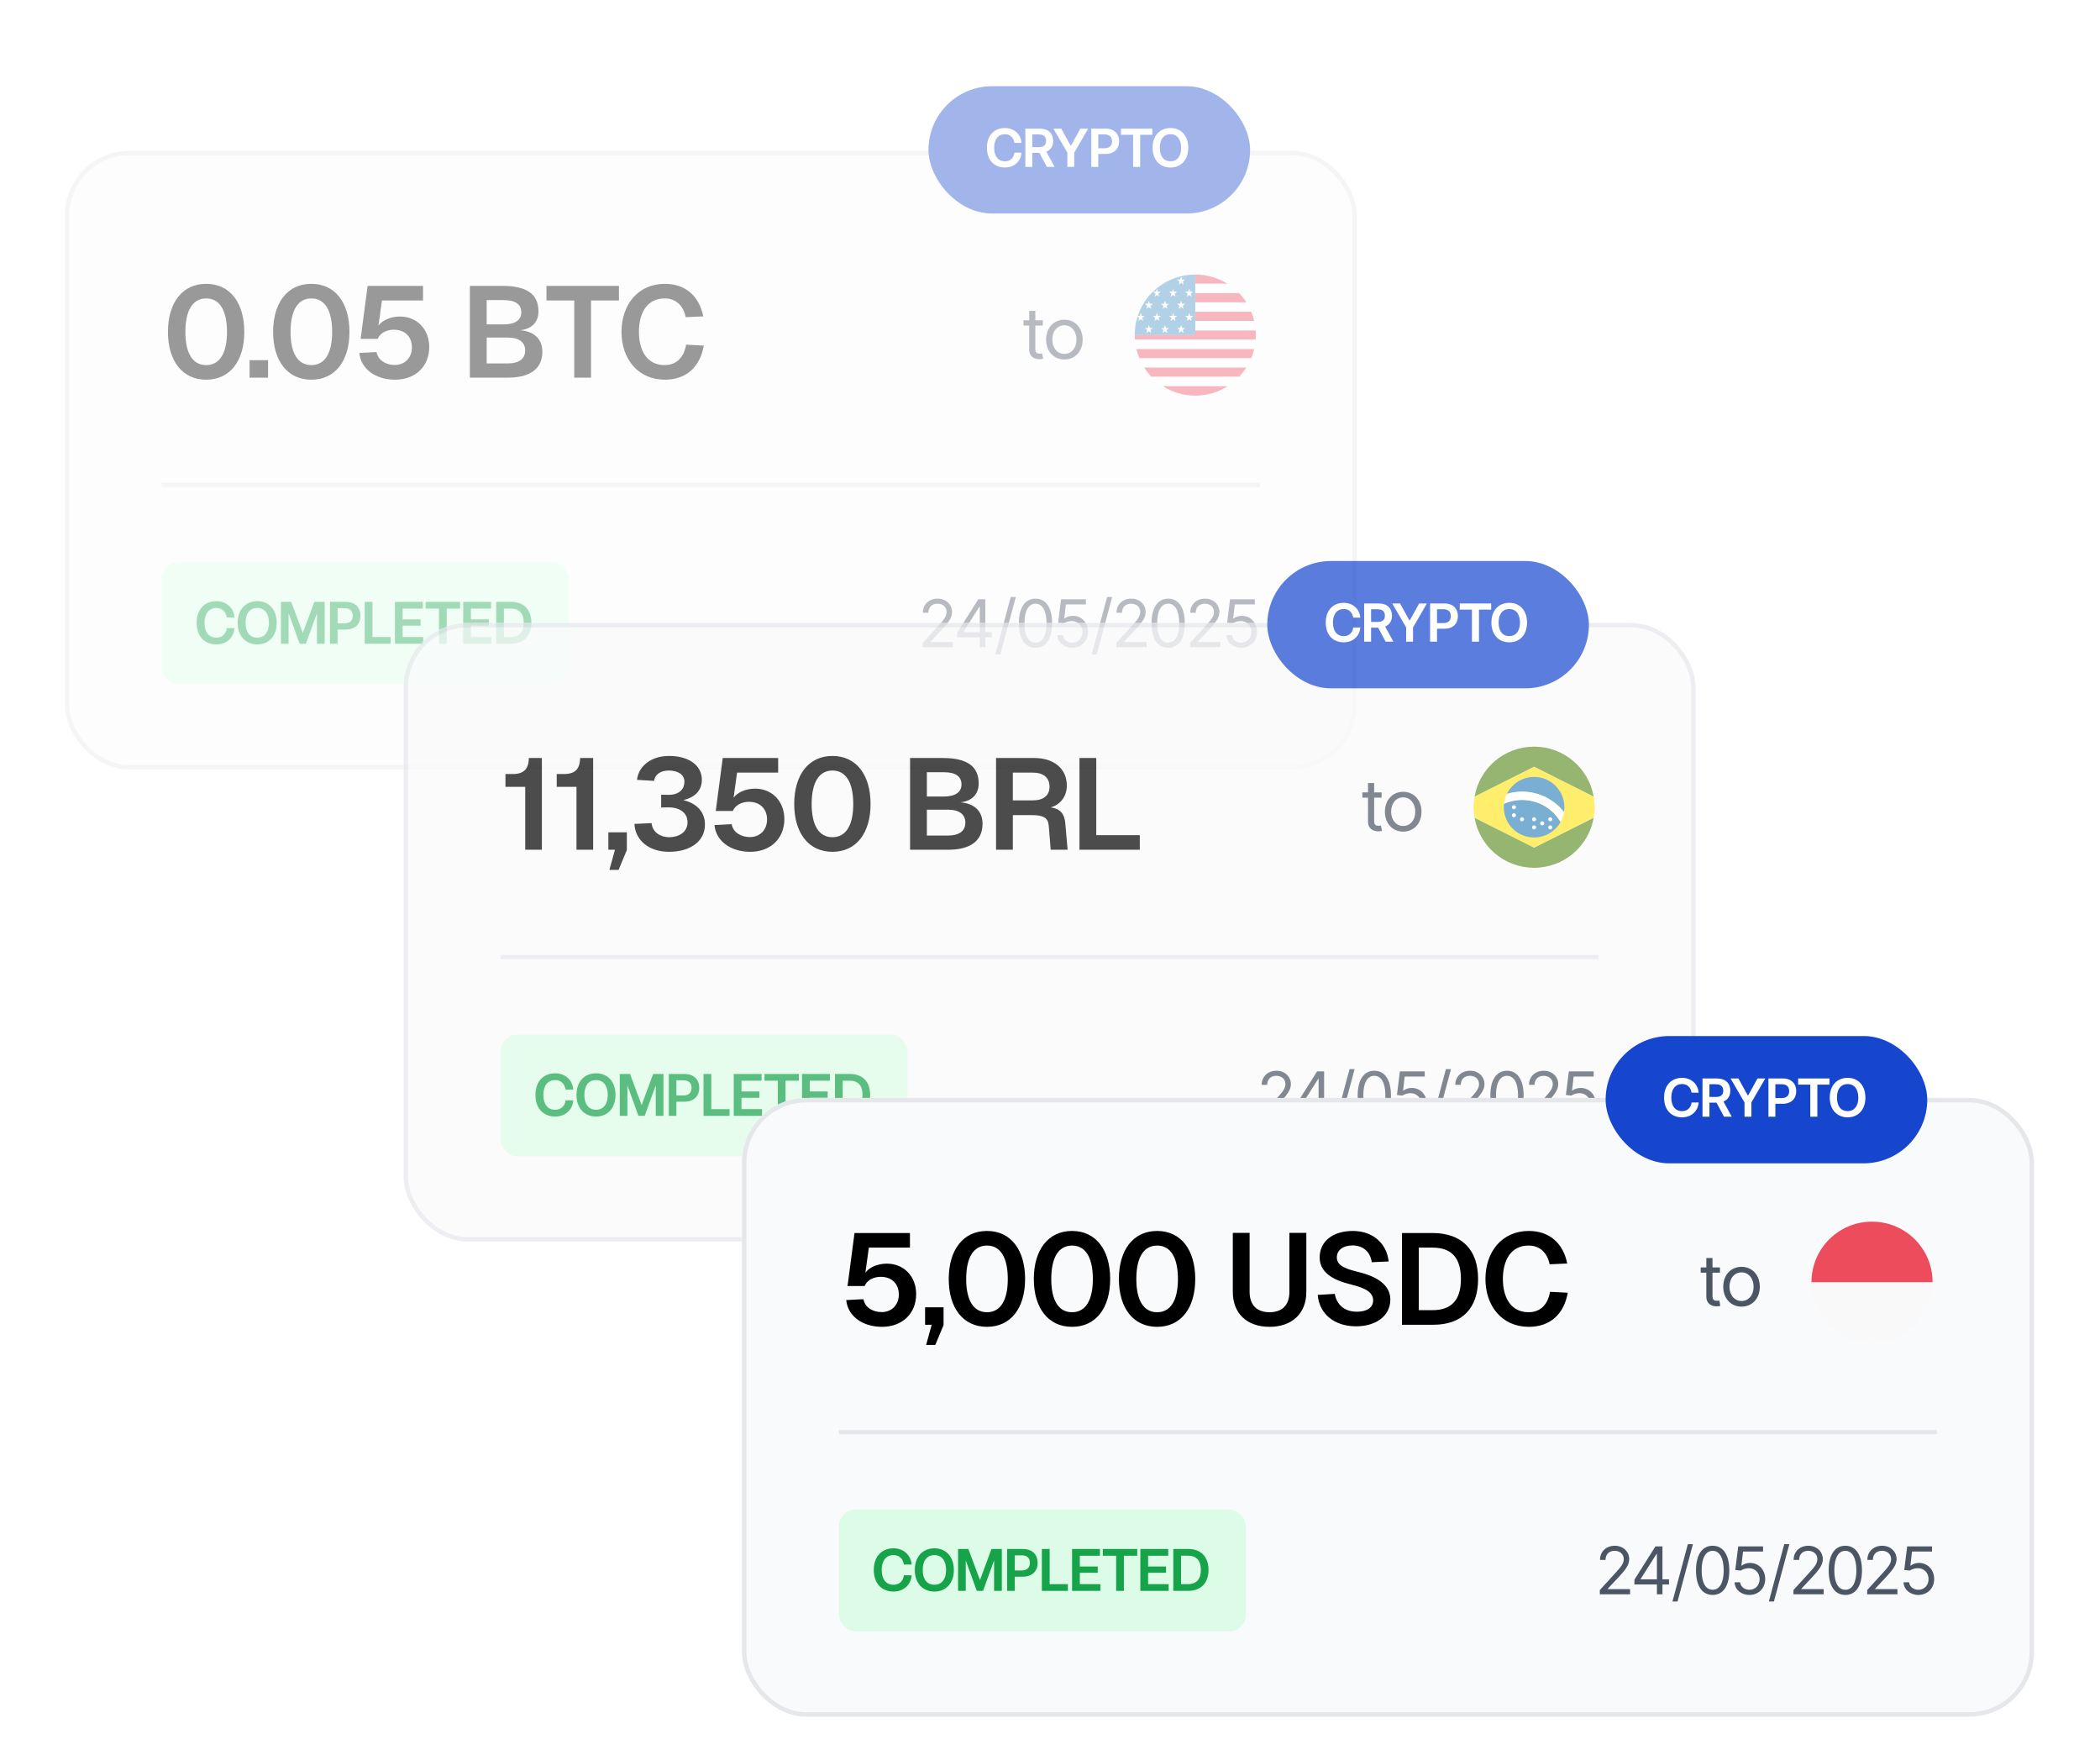 <svg width="617" height="517" viewBox="0 0 617 517" fill="none" xmlns="http://www.w3.org/2000/svg">
<g opacity="0.4" filter="url(#filter0_dd_5612_19978)">
<rect x="19.051" y="19" width="379.591" height="181.757" rx="18.98" fill="#F9FAFB"/>
<rect x="19.701" y="19.651" width="378.289" height="180.455" rx="18.329" stroke="#E5E7EB" stroke-width="1.301"/>
<path d="M60.578 86.24C53.555 86.24 49.342 80.698 49.342 72.195C49.342 63.654 53.555 58.075 60.578 58.075C67.6 58.075 71.775 63.654 71.775 72.195C71.775 80.698 67.6 86.24 60.578 86.24ZM54.466 72.195C54.466 78.496 56.63 81.951 60.578 81.951C64.525 81.951 66.689 78.496 66.689 72.195C66.689 65.856 64.525 62.364 60.578 62.364C56.63 62.364 54.466 65.856 54.466 72.195ZM73.33 80.508H78.758V85.633H73.33V80.508ZM91.477 86.24C84.455 86.24 80.241 80.698 80.241 72.195C80.241 63.654 84.455 58.075 91.477 58.075C98.499 58.075 102.675 63.654 102.675 72.195C102.675 80.698 98.499 86.24 91.477 86.24ZM85.366 72.195C85.366 78.496 87.529 81.951 91.477 81.951C95.425 81.951 97.588 78.496 97.588 72.195C97.588 65.856 95.425 62.364 91.477 62.364C87.529 62.364 85.366 65.856 85.366 72.195ZM124.292 58.682V62.971H112.221L111.196 70.335C112.449 68.665 114.954 67.678 117.497 67.678C122.546 67.678 126.114 71.436 126.114 76.636C126.114 82.33 122.052 86.24 116.093 86.24C110.285 86.24 105.995 83.014 105.578 78.383L110.626 78.117C111.044 80.508 113.36 81.913 115.979 81.913C118.977 81.913 121.027 79.749 121.027 76.75C121.027 73.6 118.94 71.55 115.713 71.55C113.549 71.55 111.651 72.575 110.968 74.245H105.958L108.007 58.682H124.292ZM138.055 85.633V58.682H147.696C154.719 58.682 158.211 61.073 158.211 66.16C158.211 69.31 156.237 71.36 152.821 71.702C156.996 72.043 159.35 74.321 159.35 78.003C159.35 82.976 155.82 85.633 149.215 85.633H138.055ZM142.99 81.457H149.291C152.365 81.457 154.301 80.167 154.301 77.661C154.301 75.194 152.403 73.865 149.291 73.865H142.99V81.457ZM142.99 69.994H148C151.227 69.994 153.163 68.779 153.163 66.463C153.163 64.034 151.341 62.857 148 62.857H142.99V69.994ZM181.851 58.682V62.971H173.652V85.633H168.718V62.971H160.556V58.682H181.851ZM206.78 76.219C205.717 82.406 201.694 86.24 195.354 86.24C187.459 86.24 182.6 80.129 182.6 72.195C182.6 64.224 187.421 58.075 195.354 58.075C201.39 58.075 205.452 61.681 206.628 67.64L201.466 67.868C200.745 64.376 198.505 62.364 195.278 62.364C190.04 62.364 187.725 66.729 187.725 72.195C187.725 77.623 190.078 81.951 195.278 81.951C198.657 81.951 200.934 79.787 201.58 75.953L206.78 76.219Z" fill="black"/>
<path d="M305.374 80.219C303.912 80.219 302.386 79.423 302.386 77.467V70.33H300.731V68.783H302.386V66.031H304.191V68.783H306.384V70.33H304.191V77.188C304.191 78.499 304.858 78.585 305.546 78.585C305.804 78.585 306.062 78.553 306.191 78.521L306.492 80.09C306.234 80.154 305.879 80.219 305.374 80.219ZM312.726 80.305C309.576 80.305 307.351 77.876 307.351 74.479C307.351 71.04 309.576 68.611 312.726 68.611C315.875 68.611 318.1 71.04 318.1 74.479C318.1 77.876 315.886 80.305 312.726 80.305ZM312.726 78.65C314.789 78.65 316.272 76.93 316.272 74.479C316.272 71.996 314.8 70.245 312.726 70.245C310.64 70.245 309.168 71.996 309.179 74.479C309.189 76.93 310.662 78.65 312.726 78.65Z" fill="#4B5563"/>
<path d="M360.681 58.068C357.894 56.348 354.691 55.34 351.191 55.34V58.068H360.681Z" fill="#ED4C5C"/>
<path d="M351.191 60.796H364.003C362.994 59.787 361.867 58.838 360.681 58.067H351.191V60.796Z" fill="white"/>
<path d="M351.191 63.524H366.197C365.545 62.516 364.833 61.626 364.062 60.796H351.191V63.524Z" fill="#ED4C5C"/>
<path d="M351.191 66.252H367.621C367.205 65.303 366.731 64.354 366.197 63.523H351.191V66.252Z" fill="white"/>
<path d="M351.191 68.982H368.51C368.273 68.033 367.976 67.144 367.621 66.254H351.191V68.982Z" fill="#ED4C5C"/>
<path d="M351.191 71.768H368.925C368.866 70.819 368.688 69.93 368.51 69.04H351.191V71.768Z" fill="white"/>
<path d="M368.918 71.768H351.184V73.132H333.391C333.391 73.606 333.391 74.021 333.45 74.496H368.918C368.977 74.021 368.977 73.606 368.977 73.132C368.977 72.657 368.977 72.183 368.918 71.768Z" fill="#ED4C5C"/>
<path d="M333.868 77.225H368.506C368.743 76.336 368.862 75.446 368.921 74.497H333.453C333.512 75.387 333.631 76.336 333.868 77.225Z" fill="white"/>
<path d="M334.765 79.954H367.623C367.979 79.064 368.275 78.175 368.513 77.226H333.875C334.112 78.175 334.409 79.064 334.765 79.954Z" fill="#ED4C5C"/>
<path d="M336.181 82.681H366.193C366.726 81.792 367.201 80.902 367.616 79.953H334.758C335.173 80.902 335.647 81.792 336.181 82.681Z" fill="white"/>
<path d="M338.311 85.409H364.052C364.823 84.579 365.594 83.63 366.187 82.681H336.176C336.769 83.689 337.54 84.579 338.311 85.409Z" fill="#ED4C5C"/>
<path d="M341.638 88.138H360.736C361.982 87.367 363.049 86.418 364.057 85.41H338.316C339.325 86.478 340.452 87.367 341.638 88.138Z" fill="white"/>
<path d="M351.182 90.924C354.681 90.924 357.943 89.916 360.731 88.137H341.633C344.42 89.916 347.683 90.924 351.182 90.924Z" fill="#ED4C5C"/>
<path d="M341.694 58.068C340.449 58.839 339.322 59.788 338.313 60.797C337.483 61.627 336.771 62.576 336.178 63.525C335.644 64.414 335.111 65.304 334.755 66.253C334.399 67.143 334.102 68.032 333.865 68.981C333.628 69.871 333.509 70.761 333.45 71.71C333.391 72.184 333.391 72.659 333.391 73.133H351.184V55.34C347.685 55.34 344.482 56.348 341.694 58.068Z" fill="#428BC1"/>
<path d="M347.03 55.932L347.326 56.821H348.216L347.504 57.414L347.742 58.304L347.03 57.77L346.318 58.304L346.555 57.414L345.844 56.821H346.733L347.03 55.932ZM349.402 59.49L349.699 60.38H350.589L349.877 60.973L350.114 61.863L349.402 61.329L348.691 61.863L348.928 60.973L348.216 60.38H349.106L349.402 59.49ZM344.657 59.49L344.954 60.38H345.844L345.132 60.973L345.369 61.863L344.657 61.329L343.946 61.863L344.183 60.973L343.471 60.38H344.361L344.657 59.49ZM347.03 63.049L347.326 63.939H348.216L347.504 64.532L347.742 65.421L347.03 64.888L346.318 65.421L346.555 64.532L345.844 63.939H346.733L347.03 63.049ZM342.285 63.049L342.582 63.939H343.471L342.76 64.532L342.997 65.421L342.285 64.888L341.573 65.421L341.811 64.532L341.099 63.939H341.988L342.285 63.049ZM337.54 63.049L337.837 63.939H338.726L338.015 64.532L338.252 65.421L337.54 64.888L336.828 65.421L337.066 64.532L336.354 63.939H337.244L337.54 63.049ZM349.402 66.608L349.699 67.497H350.589L349.877 68.09L350.114 68.98L349.402 68.446L348.691 68.98L348.928 68.09L348.216 67.497H349.106L349.402 66.608ZM344.657 66.608L344.954 67.497H345.844L345.132 68.09L345.369 68.98L344.657 68.446L343.946 68.98L344.183 68.09L343.471 67.497H344.361L344.657 66.608ZM339.913 66.608L340.209 67.497H341.099L340.387 68.09L340.624 68.98L339.913 68.446L339.201 68.98L339.438 68.09L338.726 67.497H339.616L339.913 66.608ZM347.03 70.166L347.326 71.056H348.216L347.504 71.649L347.742 72.539L347.03 72.005L346.318 72.539L346.555 71.649L345.844 71.056H346.733L347.03 70.166ZM342.285 70.166L342.582 71.056H343.471L342.76 71.649L342.997 72.539L342.285 72.005L341.573 72.539L341.811 71.649L341.099 71.056H341.988L342.285 70.166ZM337.54 70.166L337.837 71.056H338.726L338.015 71.649L338.252 72.539L337.54 72.005L336.828 72.539L337.066 71.649L336.354 71.056H337.244L337.54 70.166ZM339.201 61.863L339.913 61.329L340.624 61.863L340.328 60.973L341.04 60.38H340.15L339.913 59.49L339.616 60.38H338.786L339.497 60.914L339.201 61.863ZM334.456 68.98L335.168 68.446L335.879 68.98L335.583 68.09L336.295 67.497H335.464L335.168 66.608L334.871 67.497H334.278C334.278 67.557 334.219 67.616 334.219 67.675L334.693 68.031L334.456 68.98Z" fill="white"/>
<line x1="47.52" y1="117.164" x2="370.172" y2="117.164" stroke="#E5E7EB" stroke-width="1.223"/>
<rect x="47.52" y="139.918" width="119.567" height="35.783" rx="4.892" fill="#DCFCE7"/>
<path d="M63.566 164.01C60.114 164.01 57.764 161.628 57.773 157.657C57.764 153.669 60.164 151.303 63.566 151.303C66.392 151.303 68.666 153.168 68.891 156.077H66.617C66.358 154.355 65.188 153.293 63.608 153.293C61.384 153.293 60.097 154.94 60.097 157.657C60.097 160.365 61.334 162.021 63.616 162.021C65.23 162.021 66.459 160.9 66.617 159.237H68.891C68.716 162.012 66.559 164.01 63.566 164.01ZM81.297 157.657C81.297 161.611 78.94 164.01 75.587 164.01C72.218 164.01 69.819 161.603 69.828 157.657C69.819 153.703 72.218 151.303 75.587 151.303C78.931 151.303 81.289 153.703 81.297 157.657ZM79.023 157.657C79.015 154.948 77.736 153.301 75.579 153.301C73.397 153.301 72.135 154.948 72.152 157.657C72.135 160.365 73.406 162.012 75.587 162.012C77.744 162.012 79.023 160.365 79.023 157.657ZM82.543 163.81V151.504H85.561L88.955 160.599H88.988L92.349 151.504H95.392V163.81H93.118V154.94H93.084L89.874 163.81H88.035L84.825 154.923H84.791V163.81H82.543ZM96.955 163.81V151.504H101.578C104.395 151.504 105.908 153.226 105.908 155.584C105.908 157.941 104.378 159.646 101.544 159.646H99.187V163.81H96.955ZM99.187 157.816H101.243C102.899 157.816 103.643 156.888 103.634 155.584C103.643 154.271 102.899 153.36 101.235 153.368H99.187V157.816ZM107.154 163.81V151.504H109.436V161.837H114.803V163.81H107.154ZM116.032 163.81V151.504H124.216V153.485H118.306V156.645H123.572V158.493H118.306V161.828H124.35V163.81H116.032ZM125.069 153.485V151.504H135.176V153.485H131.255V163.81H128.981V153.485H125.069ZM136.095 163.81V151.504H144.279V153.485H138.369V156.645H143.636V158.493H138.369V161.828H144.413V163.81H136.095ZM145.776 163.81V151.504H150.198C153.901 151.504 156.117 153.82 156.117 157.648C156.117 161.477 153.91 163.81 150.114 163.81H145.776ZM148.049 161.837H150.014C152.639 161.837 153.876 160.332 153.876 157.648C153.876 154.965 152.631 153.477 150.081 153.477H148.049V161.837Z" fill="#16A34A"/>
<path d="M271.089 164.81V163.568L275.732 158.485C277.356 156.717 278.111 155.752 278.121 154.453C278.111 152.972 276.946 152.036 275.427 152.045C273.793 152.036 272.761 153.106 272.771 154.701H271.146C271.137 152.227 273.009 150.555 275.484 150.555C277.949 150.555 279.707 152.284 279.726 154.453C279.707 156.01 278.99 157.224 276.592 159.803L273.42 163.185V163.3H279.974V164.81H271.089ZM281.254 161.924V160.529L287.426 150.746H289.49V160.415H291.42V161.924H289.49V164.81H287.866V161.924H281.254ZM287.866 160.415V152.924H287.77L283.089 160.3V160.415H287.866ZM298.452 150.077L293.923 166.931H292.433L296.961 150.077H298.452ZM304.241 165.001C301.136 165.001 299.35 162.373 299.35 157.778C299.35 153.221 301.165 150.555 304.241 150.555C307.318 150.555 309.123 153.221 309.133 157.778C309.123 162.373 307.337 165.001 304.241 165.001ZM304.241 163.491C306.286 163.491 307.48 161.437 307.49 157.778C307.48 154.128 306.267 152.036 304.241 152.045C302.206 152.036 300.993 154.128 301.012 157.778C300.993 161.437 302.187 163.491 304.241 163.491ZM315.037 165.001C312.62 165.001 310.776 163.434 310.681 161.294H312.324C312.448 162.564 313.595 163.491 315.037 163.491C316.776 163.491 318.037 162.163 318.037 160.357C318.037 158.523 316.719 157.157 314.923 157.147C314.063 157.138 313.069 157.443 312.496 157.854L310.891 157.663L311.751 150.746H319.05V152.256H313.165L312.687 156.402H312.763C313.337 155.943 314.254 155.609 315.209 155.6C317.789 155.609 319.681 157.606 319.681 160.338C319.681 163.023 317.722 165.001 315.037 165.001ZM326.77 150.077L322.241 166.931H320.751L325.279 150.077H326.77ZM327.973 164.81V163.568L332.617 158.485C334.241 156.717 334.996 155.752 335.005 154.453C334.996 152.972 333.83 152.036 332.311 152.045C330.677 152.036 329.645 153.106 329.655 154.701H328.031C328.021 152.227 329.894 150.555 332.368 150.555C334.833 150.555 336.591 152.284 336.61 154.453C336.591 156.01 335.875 157.224 333.476 159.803L330.305 163.185V163.3H336.859V164.81H327.973ZM343.222 165.001C340.116 165.001 338.33 162.373 338.33 157.778C338.33 153.221 340.145 150.555 343.222 150.555C346.298 150.555 348.104 153.221 348.113 157.778C348.104 162.373 346.317 165.001 343.222 165.001ZM343.222 163.491C345.266 163.491 346.46 161.437 346.47 157.778C346.46 154.128 345.247 152.036 343.222 152.045C341.187 152.036 339.973 154.128 339.992 157.778C339.973 161.437 341.167 163.491 343.222 163.491ZM349.642 164.81V163.568L354.285 158.485C355.909 156.717 356.664 155.752 356.674 154.453C356.664 152.972 355.498 152.036 353.979 152.045C352.346 152.036 351.314 153.106 351.323 154.701H349.699C349.69 152.227 351.562 150.555 354.037 150.555C356.502 150.555 358.259 152.284 358.279 154.453C358.259 156.01 357.543 157.224 355.145 159.803L351.973 163.185V163.3H358.527V164.81H349.642ZM364.68 165.001C362.263 165.001 360.419 163.434 360.323 161.294H361.966C362.091 162.564 363.237 163.491 364.68 163.491C366.419 163.491 367.68 162.163 367.68 160.357C367.68 158.523 366.361 157.157 364.565 157.147C363.705 157.138 362.712 157.443 362.138 157.854L360.533 157.663L361.393 150.746H368.692V152.256H362.807L362.329 156.402H362.406C362.979 155.943 363.896 155.609 364.852 155.6C367.431 155.609 369.323 157.606 369.323 160.338C369.323 163.023 367.364 165.001 364.68 165.001Z" fill="#4B5563"/>
<rect x="272.797" y="0.021" width="94.493" height="37.397" rx="18.699" fill="#1646CE"/>
<path d="M295.259 23.902C292.107 23.902 289.963 21.727 289.97 18.102C289.963 14.461 292.153 12.301 295.259 12.301C297.839 12.301 299.915 14.003 300.121 16.659H298.045C297.808 15.087 296.74 14.118 295.297 14.118C293.267 14.118 292.092 15.621 292.092 18.102C292.092 20.574 293.222 22.085 295.305 22.085C296.778 22.085 297.9 21.063 298.045 19.544H300.121C299.961 22.078 297.992 23.902 295.259 23.902ZM301.258 23.719V12.485H305.478C308.05 12.485 309.432 13.927 309.432 16.079C309.432 17.598 308.737 18.727 307.425 19.262L309.852 23.719H307.577L305.372 19.598H303.296V23.719H301.258ZM303.296 17.919H305.173C306.684 17.919 307.364 17.27 307.356 16.079C307.364 14.889 306.684 14.179 305.166 14.187H303.296V17.919ZM309.508 12.485H311.805L314.553 17.461H314.667L317.415 12.485H319.704L315.621 19.536V23.719H313.599V19.536L309.508 12.485ZM320.628 23.719V12.485H324.848C327.42 12.485 328.802 14.057 328.802 16.209C328.802 18.361 327.405 19.918 324.818 19.918H322.666V23.719H320.628ZM322.666 18.247H324.543C326.054 18.247 326.733 17.399 326.726 16.209C326.733 15.011 326.054 14.179 324.535 14.187H322.666V18.247ZM329.351 14.293V12.485H338.578V14.293H334.999V23.719H332.923V14.293H329.351ZM349.118 18.102C349.118 21.712 346.966 23.902 343.905 23.902C340.83 23.902 338.639 21.704 338.647 18.102C338.639 14.492 340.83 12.301 343.905 12.301C346.958 12.301 349.11 14.492 349.118 18.102ZM347.042 18.102C347.034 15.629 345.867 14.125 343.898 14.125C341.906 14.125 340.753 15.629 340.769 18.102C340.753 20.574 341.913 22.078 343.905 22.078C345.874 22.078 347.042 20.574 347.042 18.102Z" fill="white"/>
</g>
<g opacity="0.7" filter="url(#filter1_dd_5612_19978)">
<rect x="118.598" y="157.696" width="379.591" height="181.757" rx="18.98" fill="#F9FAFB"/>
<rect x="119.248" y="158.347" width="378.289" height="180.455" rx="18.329" stroke="#E5E7EB" stroke-width="1.301"/>
<path d="M150.635 202.085C153.861 202.085 155.341 200.643 155.379 197.378H159.213V224.329H154.317V205.843H148.509V202.085H150.635ZM165.695 202.085C168.922 202.085 170.402 200.643 170.44 197.378H174.274V224.329H169.377V205.843H163.569V202.085H165.695ZM184.21 224.329L181.743 230.251H179.048L180.68 224.329H178.744V219.205H184.172V224.329H184.21ZM196.493 208.196C198.695 208.234 201.086 207.172 201.086 204.325C201.086 202.351 199.34 201.06 196.493 201.06C194.064 201.06 192.431 202.237 192.166 204.097L187.155 203.793C187.649 199.618 191.444 196.771 196.569 196.771C202.415 196.771 206.211 199.542 206.211 203.793C206.211 206.83 204.313 208.88 200.782 209.753C204.844 210.74 207.122 213.321 207.122 216.927C207.122 221.748 202.946 224.936 196.569 224.936C190.723 224.936 186.662 221.634 186.396 216.737L191.444 216.51C191.71 219.356 194.291 220.647 196.607 220.647C199.302 220.647 201.997 219.281 201.997 216.244C201.997 213.207 199.264 211.841 196.493 211.879L194.253 211.916V208.159L196.493 208.196ZM228.631 197.378V201.668H216.56L215.535 209.032C216.788 207.361 219.293 206.374 221.836 206.374C226.885 206.374 230.453 210.132 230.453 215.333C230.453 221.027 226.391 224.936 220.432 224.936C214.624 224.936 210.335 221.71 209.917 217.079L214.966 216.813C215.383 219.205 217.699 220.609 220.318 220.609C223.317 220.609 225.366 218.445 225.366 215.447C225.366 212.296 223.279 210.246 220.052 210.246C217.889 210.246 215.991 211.271 215.307 212.941H210.297L212.347 197.378H228.631ZM244.583 224.936C237.561 224.936 233.347 219.394 233.347 210.892C233.347 202.351 237.561 196.771 244.583 196.771C251.606 196.771 255.781 202.351 255.781 210.892C255.781 219.394 251.606 224.936 244.583 224.936ZM238.472 210.892C238.472 217.193 240.636 220.647 244.583 220.647C248.531 220.647 250.695 217.193 250.695 210.892C250.695 204.552 248.531 201.06 244.583 201.06C240.636 201.06 238.472 204.552 238.472 210.892ZM267.389 224.329V197.378H277.031C284.053 197.378 287.546 199.77 287.546 204.856C287.546 208.007 285.572 210.056 282.155 210.398C286.331 210.74 288.684 213.017 288.684 216.699C288.684 221.672 285.154 224.329 278.549 224.329H267.389ZM272.324 220.154H278.625C281.7 220.154 283.636 218.863 283.636 216.358C283.636 213.89 281.738 212.562 278.625 212.562H272.324V220.154ZM272.324 208.69H277.335C280.561 208.69 282.497 207.475 282.497 205.16C282.497 202.73 280.675 201.554 277.335 201.554H272.324V208.69ZM303.918 197.378C309.498 197.378 313.445 200.377 313.445 205.501C313.445 208.804 311.396 211.119 308.739 211.879C311.51 212.296 312.724 213.701 312.99 216.547L313.673 224.329H308.701L308.131 217.269C307.941 214.915 306.537 214.156 303.121 214.156H297.579V224.329H292.644V197.378H303.918ZM297.579 209.829H303.386C306.575 209.829 308.359 208.424 308.359 205.805C308.359 203.148 306.575 201.668 303.386 201.668H297.579V209.829ZM317.157 224.329V197.378H322.092V220.04H334.884V224.329H317.157Z" fill="black"/>
<path d="M404.921 218.915C403.459 218.915 401.933 218.12 401.933 216.164V209.027H400.277V207.479H401.933V204.727H403.738V207.479H405.931V209.027H403.738V215.884C403.738 217.195 404.405 217.281 405.093 217.281C405.351 217.281 405.609 217.249 405.738 217.217L406.038 218.786C405.781 218.851 405.426 218.915 404.921 218.915ZM412.272 219.001C409.123 219.001 406.898 216.572 406.898 213.176C406.898 209.736 409.123 207.307 412.272 207.307C415.422 207.307 417.647 209.736 417.647 213.176C417.647 216.572 415.432 219.001 412.272 219.001ZM412.272 217.346C414.336 217.346 415.819 215.626 415.819 213.176C415.819 210.693 414.347 208.941 412.272 208.941C410.187 208.941 408.715 210.693 408.726 213.176C408.736 215.626 410.209 217.346 412.272 217.346Z" fill="#4B5563"/>
<path d="M468.232 208.746C466.808 200.383 459.513 194.037 450.735 194.037C441.957 194.037 434.662 200.383 433.238 208.746L450.735 199.968L468.232 208.746ZM433.238 214.915C434.662 223.277 441.957 229.624 450.735 229.624C459.513 229.624 466.808 223.277 468.232 214.915L450.735 223.693L433.238 214.915Z" fill="#699635"/>
<path d="M450.735 199.968L433.238 208.746C433.06 209.754 432.941 210.762 432.941 211.83C432.941 212.898 433.06 213.906 433.238 214.914L450.735 223.692L468.231 214.914C468.409 213.906 468.528 212.898 468.528 211.83C468.528 210.762 468.409 209.754 468.231 208.746L450.735 199.968Z" fill="#FFE62E"/>
<path d="M447.174 209.695C445.276 209.695 443.497 210.11 441.895 210.822C441.836 211.178 441.836 211.475 441.836 211.831C441.836 216.753 445.81 220.727 450.733 220.727C454.054 220.727 456.96 218.889 458.502 216.22C456.308 212.364 452.037 209.695 447.174 209.695Z" fill="#428BC1"/>
<path d="M459.512 213.254C459.571 212.779 459.63 212.305 459.63 211.83C459.63 206.907 455.656 202.934 450.734 202.934C447.234 202.934 444.209 204.95 442.727 207.916C444.15 207.501 445.633 207.263 447.175 207.263C452.216 207.263 456.665 209.636 459.512 213.254Z" fill="#428BC1"/>
<path d="M447.177 207.261C445.635 207.261 444.152 207.498 442.729 207.913C442.314 208.803 442.017 209.752 441.898 210.819C443.5 210.108 445.279 209.692 447.177 209.692C452.041 209.692 456.311 212.302 458.506 216.157C459.039 215.268 459.336 214.259 459.514 213.251C456.667 209.633 452.219 207.261 447.177 207.261Z" fill="white"/>
<path d="M444.804 212.421C445.132 212.421 445.397 212.155 445.397 211.827C445.397 211.5 445.132 211.234 444.804 211.234C444.476 211.234 444.211 211.5 444.211 211.827C444.211 212.155 444.476 212.421 444.804 212.421Z" fill="white"/>
<path d="M447.175 215.979C447.503 215.979 447.768 215.714 447.768 215.386C447.768 215.059 447.503 214.793 447.175 214.793C446.848 214.793 446.582 215.059 446.582 215.386C446.582 215.714 446.848 215.979 447.175 215.979Z" fill="white"/>
<path d="M450.73 215.979C451.057 215.979 451.323 215.714 451.323 215.386C451.323 215.059 451.057 214.793 450.73 214.793C450.402 214.793 450.137 215.059 450.137 215.386C450.137 215.714 450.402 215.979 450.73 215.979Z" fill="white"/>
<path d="M450.73 218.352C451.057 218.352 451.323 218.087 451.323 217.759C451.323 217.432 451.057 217.166 450.73 217.166C450.402 217.166 450.137 217.432 450.137 217.759C450.137 218.087 450.402 218.352 450.73 218.352Z" fill="white"/>
<path d="M455.476 215.979C455.803 215.979 456.069 215.714 456.069 215.386C456.069 215.059 455.803 214.793 455.476 214.793C455.148 214.793 454.883 215.059 454.883 215.386C454.883 215.714 455.148 215.979 455.476 215.979Z" fill="white"/>
<path d="M455.476 218.352C455.803 218.352 456.069 218.087 456.069 217.759C456.069 217.432 455.803 217.166 455.476 217.166C455.148 217.166 454.883 217.432 454.883 217.759C454.883 218.087 455.148 218.352 455.476 218.352Z" fill="white"/>
<path d="M453.109 217.165C453.436 217.165 453.702 216.899 453.702 216.572C453.702 216.244 453.436 215.979 453.109 215.979C452.781 215.979 452.516 216.244 452.516 216.572C452.516 216.899 452.781 217.165 453.109 217.165Z" fill="white"/>
<path d="M444.804 214.793C445.132 214.793 445.397 214.527 445.397 214.2C445.397 213.872 445.132 213.606 444.804 213.606C444.476 213.606 444.211 213.872 444.211 214.2C444.211 214.527 444.476 214.793 444.804 214.793Z" fill="white"/>
<line x1="147.066" y1="255.86" x2="469.719" y2="255.86" stroke="#E5E7EB" stroke-width="1.223"/>
<rect x="147.066" y="278.614" width="119.567" height="35.783" rx="4.892" fill="#DCFCE7"/>
<path d="M163.113 302.706C159.66 302.706 157.311 300.324 157.32 296.353C157.311 292.366 159.711 290 163.113 290C165.939 290 168.212 291.864 168.438 294.773H166.164C165.905 293.051 164.735 291.989 163.155 291.989C160.931 291.989 159.644 293.636 159.644 296.353C159.644 299.062 160.881 300.717 163.163 300.717C164.777 300.717 166.005 299.597 166.164 297.933H168.438C168.263 300.709 166.106 302.706 163.113 302.706ZM180.844 296.353C180.844 300.307 178.487 302.706 175.134 302.706C171.765 302.706 169.366 300.299 169.374 296.353C169.366 292.399 171.765 290 175.134 290C178.478 290 180.836 292.399 180.844 296.353ZM178.57 296.353C178.562 293.645 177.283 291.998 175.126 291.998C172.944 291.998 171.682 293.645 171.698 296.353C171.682 299.062 172.952 300.709 175.134 300.709C177.291 300.709 178.57 299.062 178.57 296.353ZM182.09 302.506V290.2H185.107L188.501 299.296H188.535L191.896 290.2H194.938V302.506H192.665V293.636H192.631L189.421 302.506H187.582L184.372 293.619H184.338V302.506H182.09ZM196.502 302.506V290.2H201.125C203.942 290.2 205.455 291.922 205.455 294.28C205.455 296.637 203.925 298.343 201.091 298.343H198.734V302.506H196.502ZM198.734 296.512H200.79C202.445 296.512 203.19 295.584 203.181 294.28C203.19 292.967 202.445 292.056 200.782 292.065H198.734V296.512ZM206.701 302.506V290.2H208.983V300.533H214.35V302.506H206.701ZM215.579 302.506V290.2H223.763V292.182H217.852V295.342H223.119V297.189H217.852V300.525H223.897V302.506H215.579ZM224.615 292.182V290.2H234.722V292.182H230.802V302.506H228.528V292.182H224.615ZM235.642 302.506V290.2H243.826V292.182H237.916V295.342H243.182V297.189H237.916V300.525H243.96V302.506H235.642ZM245.323 302.506V290.2H249.745C253.448 290.2 255.664 292.516 255.664 296.345C255.664 300.173 253.457 302.506 249.661 302.506H245.323ZM247.596 300.533H249.561C252.186 300.533 253.423 299.028 253.423 296.345C253.423 293.661 252.178 292.173 249.628 292.173H247.596V300.533Z" fill="#16A34A"/>
<path d="M370.636 303.506V302.264L375.279 297.181C376.903 295.414 377.658 294.449 377.668 293.149C377.658 291.668 376.493 290.732 374.973 290.742C373.34 290.732 372.308 291.802 372.317 293.398H370.693C370.684 290.923 372.556 289.251 375.031 289.251C377.496 289.251 379.254 290.981 379.273 293.149C379.254 294.707 378.537 295.92 376.139 298.5L372.967 301.882V301.996H379.521V303.506H370.636ZM380.801 300.621V299.226L386.973 289.442H389.037V299.111H390.967V300.621H389.037V303.506H387.413V300.621H380.801ZM387.413 299.111V291.621H387.317L382.636 298.996V299.111H387.413ZM397.999 288.774L393.47 305.627H391.98L396.508 288.774H397.999ZM403.788 303.697C400.683 303.697 398.897 301.07 398.897 296.474C398.897 291.917 400.712 289.251 403.788 289.251C406.865 289.251 408.67 291.917 408.68 296.474C408.67 301.07 406.884 303.697 403.788 303.697ZM403.788 302.187C405.833 302.187 407.027 300.133 407.037 296.474C407.027 292.825 405.814 290.732 403.788 290.742C401.753 290.732 400.54 292.825 400.559 296.474C400.54 300.133 401.734 302.187 403.788 302.187ZM414.584 303.697C412.167 303.697 410.323 302.13 410.228 299.99H411.871C411.995 301.261 413.142 302.187 414.584 302.187C416.323 302.187 417.584 300.859 417.584 299.054C417.584 297.219 416.266 295.853 414.47 295.844C413.61 295.834 412.616 296.14 412.043 296.551L410.438 296.359L411.298 289.442H418.597V290.952H412.712L412.234 295.098H412.31C412.884 294.64 413.801 294.305 414.756 294.296C417.336 294.305 419.227 296.302 419.227 299.035C419.227 301.719 417.269 303.697 414.584 303.697ZM426.316 288.774L421.788 305.627H420.297L424.826 288.774H426.316ZM427.52 303.506V302.264L432.164 297.181C433.788 295.414 434.542 294.449 434.552 293.149C434.542 291.668 433.377 290.732 431.858 290.742C430.224 290.732 429.192 291.802 429.202 293.398H427.578C427.568 290.923 429.441 289.251 431.915 289.251C434.38 289.251 436.138 290.981 436.157 293.149C436.138 294.707 435.421 295.92 433.023 298.5L429.851 301.882V301.996H436.405V303.506H427.52ZM442.768 303.697C439.663 303.697 437.877 301.07 437.877 296.474C437.877 291.917 439.692 289.251 442.768 289.251C445.845 289.251 447.65 291.917 447.66 296.474C447.65 301.07 445.864 303.697 442.768 303.697ZM442.768 302.187C444.813 302.187 446.007 300.133 446.017 296.474C446.007 292.825 444.794 290.732 442.768 290.742C440.733 290.732 439.52 292.825 439.539 296.474C439.52 300.133 440.714 302.187 442.768 302.187ZM449.189 303.506V302.264L453.832 297.181C455.456 295.414 456.211 294.449 456.22 293.149C456.211 291.668 455.045 290.732 453.526 290.742C451.892 290.732 450.861 291.802 450.87 293.398H449.246C449.236 290.923 451.109 289.251 453.584 289.251C456.048 289.251 457.806 290.981 457.825 293.149C457.806 294.707 457.09 295.92 454.692 298.5L451.52 301.882V301.996H458.074V303.506H449.189ZM464.227 303.697C461.809 303.697 459.966 302.13 459.87 299.99H461.513C461.638 301.261 462.784 302.187 464.227 302.187C465.965 302.187 467.227 300.859 467.227 299.054C467.227 297.219 465.908 295.853 464.112 295.844C463.252 295.834 462.259 296.14 461.685 296.551L460.08 296.359L460.94 289.442H468.239V290.952H462.354L461.876 295.098H461.953C462.526 294.64 463.443 294.305 464.399 294.296C466.978 294.305 468.87 296.302 468.87 299.035C468.87 301.719 466.911 303.697 464.227 303.697Z" fill="#4B5563"/>
<rect x="372.34" y="139.508" width="94.493" height="37.397" rx="18.699" fill="#1646CE"/>
<path d="M394.802 163.389C391.65 163.389 389.506 161.214 389.513 157.589C389.506 153.949 391.696 151.789 394.802 151.789C397.382 151.789 399.458 153.491 399.664 156.147H397.588C397.351 154.574 396.283 153.605 394.84 153.605C392.81 153.605 391.635 155.109 391.635 157.589C391.635 160.062 392.765 161.573 394.848 161.573C396.321 161.573 397.443 160.55 397.588 159.031H399.664C399.504 161.565 397.534 163.389 394.802 163.389ZM400.801 163.206V151.972H405.021C407.593 151.972 408.975 153.414 408.975 155.566C408.975 157.085 408.28 158.215 406.968 158.749L409.395 163.206H407.12L404.915 159.085H402.839V163.206H400.801ZM402.839 157.406H404.716C406.227 157.406 406.907 156.757 406.899 155.566C406.907 154.376 406.227 153.666 404.709 153.674H402.839V157.406ZM409.051 151.972H411.348L414.096 156.948H414.21L416.958 151.972H419.247L415.164 159.024V163.206H413.142V159.024L409.051 151.972ZM420.171 163.206V151.972H424.391C426.963 151.972 428.345 153.544 428.345 155.696C428.345 157.848 426.948 159.405 424.361 159.405H422.209V163.206H420.171ZM422.209 157.734H424.086C425.597 157.734 426.276 156.887 426.269 155.696C426.276 154.498 425.597 153.666 424.078 153.674H422.209V157.734ZM428.894 153.781V151.972H438.121V153.781H434.542V163.206H432.466V153.781H428.894ZM448.661 157.589C448.661 161.199 446.509 163.389 443.448 163.389C440.373 163.389 438.182 161.191 438.19 157.589C438.182 153.979 440.373 151.789 443.448 151.789C446.501 151.789 448.653 153.979 448.661 157.589ZM446.585 157.589C446.577 155.116 445.41 153.613 443.441 153.613C441.449 153.613 440.296 155.116 440.312 157.589C440.296 160.062 441.456 161.565 443.448 161.565C445.417 161.565 446.585 160.062 446.585 157.589Z" fill="white"/>
</g>
<g filter="url(#filter2_dd_5612_19978)">
<rect x="218.004" y="297.243" width="379.591" height="181.757" rx="18.98" fill="#F9FAFB"/>
<rect x="218.655" y="297.894" width="378.289" height="180.455" rx="18.329" stroke="#E5E7EB" stroke-width="1.301"/>
<path d="M267.35 336.925V341.214H255.279L254.254 348.578C255.507 346.908 258.012 345.921 260.555 345.921C265.604 345.921 269.172 349.679 269.172 354.88C269.172 360.574 265.111 364.483 259.151 364.483C253.343 364.483 249.054 361.257 248.636 356.626L253.685 356.36C254.102 358.752 256.418 360.156 259.037 360.156C262.036 360.156 264.086 357.992 264.086 354.994C264.086 351.843 261.998 349.793 258.771 349.793C256.608 349.793 254.71 350.818 254.027 352.488H249.016L251.066 336.925H267.35ZM277.267 363.876L274.8 369.798H272.105L273.737 363.876H271.801V358.752H277.229V363.876H277.267ZM289.985 364.483C282.963 364.483 278.749 358.941 278.749 350.438C278.749 341.898 282.963 336.318 289.985 336.318C297.008 336.318 301.183 341.898 301.183 350.438C301.183 358.941 297.008 364.483 289.985 364.483ZM283.874 350.438C283.874 356.74 286.038 360.194 289.985 360.194C293.933 360.194 296.097 356.74 296.097 350.438C296.097 344.099 293.933 340.607 289.985 340.607C286.038 340.607 283.874 344.099 283.874 350.438ZM314.98 364.483C307.958 364.483 303.745 358.941 303.745 350.438C303.745 341.898 307.958 336.318 314.98 336.318C322.003 336.318 326.178 341.898 326.178 350.438C326.178 358.941 322.003 364.483 314.98 364.483ZM308.869 350.438C308.869 356.74 311.033 360.194 314.98 360.194C318.928 360.194 321.092 356.74 321.092 350.438C321.092 344.099 318.928 340.607 314.98 340.607C311.033 340.607 308.869 344.099 308.869 350.438ZM339.976 364.483C332.953 364.483 328.74 358.941 328.74 350.438C328.74 341.898 332.953 336.318 339.976 336.318C346.998 336.318 351.174 341.898 351.174 350.438C351.174 358.941 346.998 364.483 339.976 364.483ZM333.864 350.438C333.864 356.74 336.028 360.194 339.976 360.194C343.923 360.194 346.087 356.74 346.087 350.438C346.087 344.099 343.923 340.607 339.976 340.607C336.028 340.607 333.864 344.099 333.864 350.438ZM383.811 354.234C383.811 360.536 379.635 364.483 372.993 364.483C366.35 364.483 362.212 360.536 362.212 354.234V336.887H367.147V354.234C367.147 358.106 369.311 360.194 372.993 360.194C376.713 360.194 378.838 358.106 378.838 354.234V336.887H383.811V354.234ZM392.17 354.804C392.74 357.954 394.979 360.042 398.661 360.042C401.508 360.042 403.444 358.903 403.444 356.702C403.406 354.462 401.508 353.172 396.915 352.033C391.525 350.742 387.729 348.427 387.729 344.099C387.729 339.316 391.677 336.318 397.447 336.318C403.406 336.318 407.43 340 407.999 345.276L403.027 345.504C402.647 342.505 400.521 340.569 397.371 340.569C394.638 340.569 392.702 341.974 392.778 344.175C392.816 346.756 395.928 347.554 399.003 348.351C404.621 349.679 408.493 352.223 408.493 356.436C408.493 361.523 403.976 364.331 398.434 364.331C392.094 364.331 387.615 360.725 387.16 355.107L392.17 354.804ZM420.878 336.925C429.456 336.925 434.277 341.784 434.277 350.438C434.277 359.055 429.57 363.876 421.105 363.876H411.919V336.925H420.878ZM416.854 359.587H420.878C426.496 359.587 429.229 356.588 429.229 350.438C429.229 344.213 426.496 341.214 420.878 341.214H416.854V359.587ZM460.617 354.462C459.554 360.649 455.53 364.483 449.191 364.483C441.296 364.483 436.437 358.372 436.437 350.438C436.437 342.467 441.258 336.318 449.191 336.318C455.227 336.318 459.288 339.924 460.465 345.883L455.302 346.111C454.581 342.619 452.342 340.607 449.115 340.607C443.877 340.607 441.561 344.972 441.561 350.438C441.561 355.867 443.915 360.194 449.115 360.194C452.493 360.194 454.771 358.03 455.416 354.196L460.617 354.462Z" fill="black"/>
<path d="M504.327 358.462C502.865 358.462 501.339 357.667 501.339 355.71V348.574H499.684V347.026H501.339V344.274H503.145V347.026H505.337V348.574H503.145V355.431C503.145 356.742 503.811 356.828 504.499 356.828C504.757 356.828 505.015 356.796 505.144 356.764L505.445 358.333C505.187 358.397 504.832 358.462 504.327 358.462ZM511.679 358.548C508.529 358.548 506.305 356.119 506.305 352.722C506.305 349.283 508.529 346.854 511.679 346.854C514.828 346.854 517.053 349.283 517.053 352.722C517.053 356.119 514.839 358.548 511.679 358.548ZM511.679 356.893C513.742 356.893 515.226 355.173 515.226 352.722C515.226 350.24 513.753 348.488 511.679 348.488C509.594 348.488 508.121 350.24 508.132 352.722C508.143 355.173 509.615 356.893 511.679 356.893Z" fill="#4B5563"/>
<path d="M550.02 369.169C559.866 369.169 567.813 361.222 567.813 351.376H532.227C532.227 361.222 540.174 369.169 550.02 369.169Z" fill="#F9F9F9"/>
<path d="M550.02 333.584C540.174 333.584 532.227 341.532 532.227 351.377H567.813C567.813 341.532 559.866 333.584 550.02 333.584Z" fill="#ED4C5C"/>
<line x1="246.473" y1="395.407" x2="569.125" y2="395.407" stroke="#E5E7EB" stroke-width="1.223"/>
<rect x="246.473" y="418.161" width="119.567" height="35.783" rx="4.892" fill="#DCFCE7"/>
<path d="M262.519 442.253C259.067 442.253 256.718 439.871 256.726 435.9C256.718 431.912 259.117 429.547 262.519 429.547C265.345 429.547 267.619 431.411 267.844 434.32H265.571C265.311 432.598 264.141 431.536 262.561 431.536C260.337 431.536 259.05 433.183 259.05 435.9C259.05 438.609 260.287 440.264 262.569 440.264C264.183 440.264 265.412 439.144 265.571 437.48H267.844C267.669 440.255 265.512 442.253 262.519 442.253ZM280.25 435.9C280.25 439.854 277.893 442.253 274.541 442.253C271.172 442.253 268.772 439.846 268.781 435.9C268.772 431.946 271.172 429.547 274.541 429.547C277.884 429.547 280.242 431.946 280.25 435.9ZM277.976 435.9C277.968 433.191 276.689 431.545 274.532 431.545C272.35 431.545 271.088 433.191 271.105 435.9C271.088 438.609 272.359 440.255 274.541 440.255C276.697 440.255 277.976 438.609 277.976 435.9ZM281.496 442.053V429.747H284.514L287.908 438.843H287.941L291.302 429.747H294.345V442.053H292.071V433.183H292.037L288.827 442.053H286.988L283.778 433.166H283.745V442.053H281.496ZM295.908 442.053V429.747H300.531C303.348 429.747 304.861 431.469 304.861 433.827C304.861 436.184 303.331 437.89 300.497 437.89H298.14V442.053H295.908ZM298.14 436.059H300.197C301.852 436.059 302.596 435.131 302.587 433.827C302.596 432.514 301.852 431.603 300.188 431.611H298.14V436.059ZM306.107 442.053V429.747H308.389V440.08H313.756V442.053H306.107ZM314.985 442.053V429.747H323.169V431.728H317.259V434.888H322.525V436.736H317.259V440.071H323.303V442.053H314.985ZM324.022 431.728V429.747H334.129V431.728H330.208V442.053H327.934V431.728H324.022ZM335.048 442.053V429.747H343.232V431.728H337.322V434.888H342.589V436.736H337.322V440.071H343.366V442.053H335.048ZM344.729 442.053V429.747H349.151C352.854 429.747 355.07 432.063 355.07 435.892C355.07 439.72 352.863 442.053 349.067 442.053H344.729ZM347.003 440.08H348.967C351.592 440.08 352.829 438.575 352.829 435.892C352.829 433.208 351.584 431.72 349.034 431.72H347.003V440.08Z" fill="#16A34A"/>
<path d="M470.042 443.053V441.811L474.685 436.728C476.31 434.961 477.064 433.996 477.074 432.696C477.064 431.215 475.899 430.279 474.38 430.289C472.746 430.279 471.714 431.349 471.724 432.945H470.1C470.09 430.47 471.963 428.798 474.437 428.798C476.902 428.798 478.66 430.527 478.679 432.696C478.66 434.254 477.943 435.467 475.545 438.046L472.373 441.429V441.543H478.927V443.053H470.042ZM480.208 440.167V438.773L486.379 428.989H488.443V438.658H490.373V440.167H488.443V443.053H486.819V440.167H480.208ZM486.819 438.658V431.168H486.723L482.042 438.543V438.658H486.819ZM497.405 428.321L492.876 445.174H491.386L495.914 428.321H497.405ZM503.194 443.244C500.089 443.244 498.303 440.616 498.303 436.021C498.303 431.464 500.118 428.798 503.194 428.798C506.271 428.798 508.077 431.464 508.086 436.021C508.077 440.616 506.29 443.244 503.194 443.244ZM503.194 441.734C505.239 441.734 506.433 439.68 506.443 436.021C506.433 432.371 505.22 430.279 503.194 430.289C501.159 430.279 499.946 432.371 499.965 436.021C499.946 439.68 501.14 441.734 503.194 441.734ZM513.99 443.244C511.573 443.244 509.729 441.677 509.634 439.537H511.277C511.401 440.808 512.548 441.734 513.99 441.734C515.729 441.734 516.99 440.406 516.99 438.601C516.99 436.766 515.672 435.4 513.876 435.39C513.016 435.381 512.022 435.687 511.449 436.097L509.844 435.906L510.704 428.989H518.003V430.499H512.118L511.64 434.645H511.717C512.29 434.187 513.207 433.852 514.162 433.843C516.742 433.852 518.634 435.849 518.634 438.581C518.634 441.266 516.675 443.244 513.99 443.244ZM525.723 428.321L521.194 445.174H519.704L524.232 428.321H525.723ZM526.927 443.053V441.811L531.57 436.728C533.194 434.961 533.949 433.996 533.958 432.696C533.949 431.215 532.783 430.279 531.264 430.289C529.63 430.279 528.598 431.349 528.608 432.945H526.984C526.974 430.47 528.847 428.798 531.321 428.798C533.786 428.798 535.544 430.527 535.563 432.696C535.544 434.254 534.828 435.467 532.43 438.046L529.258 441.429V441.543H535.812V443.053H526.927ZM542.175 443.244C539.07 443.244 537.283 440.616 537.283 436.021C537.283 431.464 539.098 428.798 542.175 428.798C545.251 428.798 547.057 431.464 547.066 436.021C547.057 440.616 545.27 443.244 542.175 443.244ZM542.175 441.734C544.219 441.734 545.413 439.68 545.423 436.021C545.413 432.371 544.2 430.279 542.175 430.289C540.14 430.279 538.926 432.371 538.945 436.021C538.926 439.68 540.121 441.734 542.175 441.734ZM548.595 443.053V441.811L553.238 436.728C554.862 434.961 555.617 433.996 555.627 432.696C555.617 431.215 554.452 430.279 552.932 430.289C551.299 430.279 550.267 431.349 550.276 432.945H548.652C548.643 430.47 550.515 428.798 552.99 428.798C555.455 428.798 557.213 430.527 557.232 432.696C557.213 434.254 556.496 435.467 554.098 438.046L550.926 441.429V441.543H557.48V443.053H548.595ZM563.633 443.244C561.216 443.244 559.372 441.677 559.276 439.537H560.92C561.044 440.808 562.19 441.734 563.633 441.734C565.372 441.734 566.633 440.406 566.633 438.601C566.633 436.766 565.314 435.4 563.518 435.39C562.658 435.381 561.665 435.687 561.092 436.097L559.486 435.906L560.346 428.989H567.646V430.499H561.76L561.283 434.645H561.359C561.932 434.187 562.849 433.852 563.805 433.843C566.384 433.852 568.276 435.849 568.276 438.581C568.276 441.266 566.318 443.244 563.633 443.244Z" fill="#4B5563"/>
<rect x="471.75" y="279.055" width="94.493" height="37.397" rx="18.699" fill="#1646CE"/>
<path d="M494.212 302.936C491.06 302.936 488.916 300.761 488.923 297.136C488.916 293.495 491.106 291.336 494.212 291.336C496.792 291.336 498.868 293.037 499.074 295.693H496.998C496.761 294.121 495.693 293.152 494.251 293.152C492.22 293.152 491.045 294.655 491.045 297.136C491.045 299.609 492.175 301.12 494.258 301.12C495.731 301.12 496.853 300.097 496.998 298.578H499.074C498.914 301.112 496.945 302.936 494.212 302.936ZM500.211 302.753V291.519H504.432C507.004 291.519 508.385 292.961 508.385 295.113C508.385 296.632 507.69 297.762 506.378 298.296L508.805 302.753H506.53L504.325 298.632H502.249V302.753H500.211ZM502.249 296.953H504.126C505.637 296.953 506.317 296.304 506.309 295.113C506.317 293.923 505.637 293.213 504.119 293.221H502.249V296.953ZM508.461 291.519H510.758L513.506 296.495H513.62L516.368 291.519H518.658L514.574 298.571V302.753H512.552V298.571L508.461 291.519ZM519.581 302.753V291.519H523.801C526.373 291.519 527.755 293.091 527.755 295.243C527.755 297.395 526.358 298.952 523.771 298.952H521.619V302.753H519.581ZM521.619 297.281H523.496C525.007 297.281 525.687 296.434 525.679 295.243C525.687 294.045 525.007 293.213 523.489 293.221H521.619V297.281ZM528.304 293.327V291.519H537.531V293.327H533.952V302.753H531.876V293.327H528.304ZM548.071 297.136C548.071 300.746 545.919 302.936 542.858 302.936C539.783 302.936 537.592 300.738 537.6 297.136C537.592 293.526 539.783 291.336 542.858 291.336C545.911 291.336 548.063 293.526 548.071 297.136ZM545.995 297.136C545.987 294.663 544.82 293.16 542.851 293.16C540.859 293.16 539.706 294.663 539.722 297.136C539.706 299.609 540.866 301.112 542.858 301.112C544.827 301.112 545.995 299.609 545.995 297.136Z" fill="white"/>
</g>
<defs>
<filter id="filter0_dd_5612_19978" x="0.071" y="0.021" width="417.549" height="238.695" filterUnits="userSpaceOnUse" color-interpolation-filters="sRGB">
<feFlood flood-opacity="0" result="BackgroundImageFix"/>
<feColorMatrix in="SourceAlpha" type="matrix" values="0 0 0 0 0 0 0 0 0 0 0 0 0 0 0 0 0 0 127 0" result="hardAlpha"/>
<feMorphology radius="3.163" operator="erode" in="SourceAlpha" result="effect1_dropShadow_5612_19978"/>
<feOffset dy="6.327"/>
<feGaussianBlur stdDeviation="4.745"/>
<feColorMatrix type="matrix" values="0 0 0 0 0.063 0 0 0 0 0.094 0 0 0 0 0.157 0 0 0 0.03 0"/>
<feBlend mode="normal" in2="BackgroundImageFix" result="effect1_dropShadow_5612_19978"/>
<feColorMatrix in="SourceAlpha" type="matrix" values="0 0 0 0 0 0 0 0 0 0 0 0 0 0 0 0 0 0 127 0" result="hardAlpha"/>
<feMorphology radius="6.327" operator="erode" in="SourceAlpha" result="effect2_dropShadow_5612_19978"/>
<feOffset dy="18.98"/>
<feGaussianBlur stdDeviation="12.653"/>
<feColorMatrix type="matrix" values="0 0 0 0 0.063 0 0 0 0 0.094 0 0 0 0 0.157 0 0 0 0.08 0"/>
<feBlend mode="normal" in2="effect1_dropShadow_5612_19978" result="effect2_dropShadow_5612_19978"/>
<feBlend mode="normal" in="SourceGraphic" in2="effect2_dropShadow_5612_19978" result="shape"/>
</filter>
<filter id="filter1_dd_5612_19978" x="99.618" y="139.508" width="417.549" height="237.904" filterUnits="userSpaceOnUse" color-interpolation-filters="sRGB">
<feFlood flood-opacity="0" result="BackgroundImageFix"/>
<feColorMatrix in="SourceAlpha" type="matrix" values="0 0 0 0 0 0 0 0 0 0 0 0 0 0 0 0 0 0 127 0" result="hardAlpha"/>
<feMorphology radius="3.163" operator="erode" in="SourceAlpha" result="effect1_dropShadow_5612_19978"/>
<feOffset dy="6.327"/>
<feGaussianBlur stdDeviation="4.745"/>
<feColorMatrix type="matrix" values="0 0 0 0 0.063 0 0 0 0 0.094 0 0 0 0 0.157 0 0 0 0.03 0"/>
<feBlend mode="normal" in2="BackgroundImageFix" result="effect1_dropShadow_5612_19978"/>
<feColorMatrix in="SourceAlpha" type="matrix" values="0 0 0 0 0 0 0 0 0 0 0 0 0 0 0 0 0 0 127 0" result="hardAlpha"/>
<feMorphology radius="6.327" operator="erode" in="SourceAlpha" result="effect2_dropShadow_5612_19978"/>
<feOffset dy="18.98"/>
<feGaussianBlur stdDeviation="12.653"/>
<feColorMatrix type="matrix" values="0 0 0 0 0.063 0 0 0 0 0.094 0 0 0 0 0.157 0 0 0 0.08 0"/>
<feBlend mode="normal" in2="effect1_dropShadow_5612_19978" result="effect2_dropShadow_5612_19978"/>
<feBlend mode="normal" in="SourceGraphic" in2="effect2_dropShadow_5612_19978" result="shape"/>
</filter>
<filter id="filter2_dd_5612_19978" x="199.024" y="279.055" width="417.549" height="237.904" filterUnits="userSpaceOnUse" color-interpolation-filters="sRGB">
<feFlood flood-opacity="0" result="BackgroundImageFix"/>
<feColorMatrix in="SourceAlpha" type="matrix" values="0 0 0 0 0 0 0 0 0 0 0 0 0 0 0 0 0 0 127 0" result="hardAlpha"/>
<feMorphology radius="3.163" operator="erode" in="SourceAlpha" result="effect1_dropShadow_5612_19978"/>
<feOffset dy="6.327"/>
<feGaussianBlur stdDeviation="4.745"/>
<feColorMatrix type="matrix" values="0 0 0 0 0.063 0 0 0 0 0.094 0 0 0 0 0.157 0 0 0 0.03 0"/>
<feBlend mode="normal" in2="BackgroundImageFix" result="effect1_dropShadow_5612_19978"/>
<feColorMatrix in="SourceAlpha" type="matrix" values="0 0 0 0 0 0 0 0 0 0 0 0 0 0 0 0 0 0 127 0" result="hardAlpha"/>
<feMorphology radius="6.327" operator="erode" in="SourceAlpha" result="effect2_dropShadow_5612_19978"/>
<feOffset dy="18.98"/>
<feGaussianBlur stdDeviation="12.653"/>
<feColorMatrix type="matrix" values="0 0 0 0 0.063 0 0 0 0 0.094 0 0 0 0 0.157 0 0 0 0.08 0"/>
<feBlend mode="normal" in2="effect1_dropShadow_5612_19978" result="effect2_dropShadow_5612_19978"/>
<feBlend mode="normal" in="SourceGraphic" in2="effect2_dropShadow_5612_19978" result="shape"/>
</filter>
</defs>
</svg>
